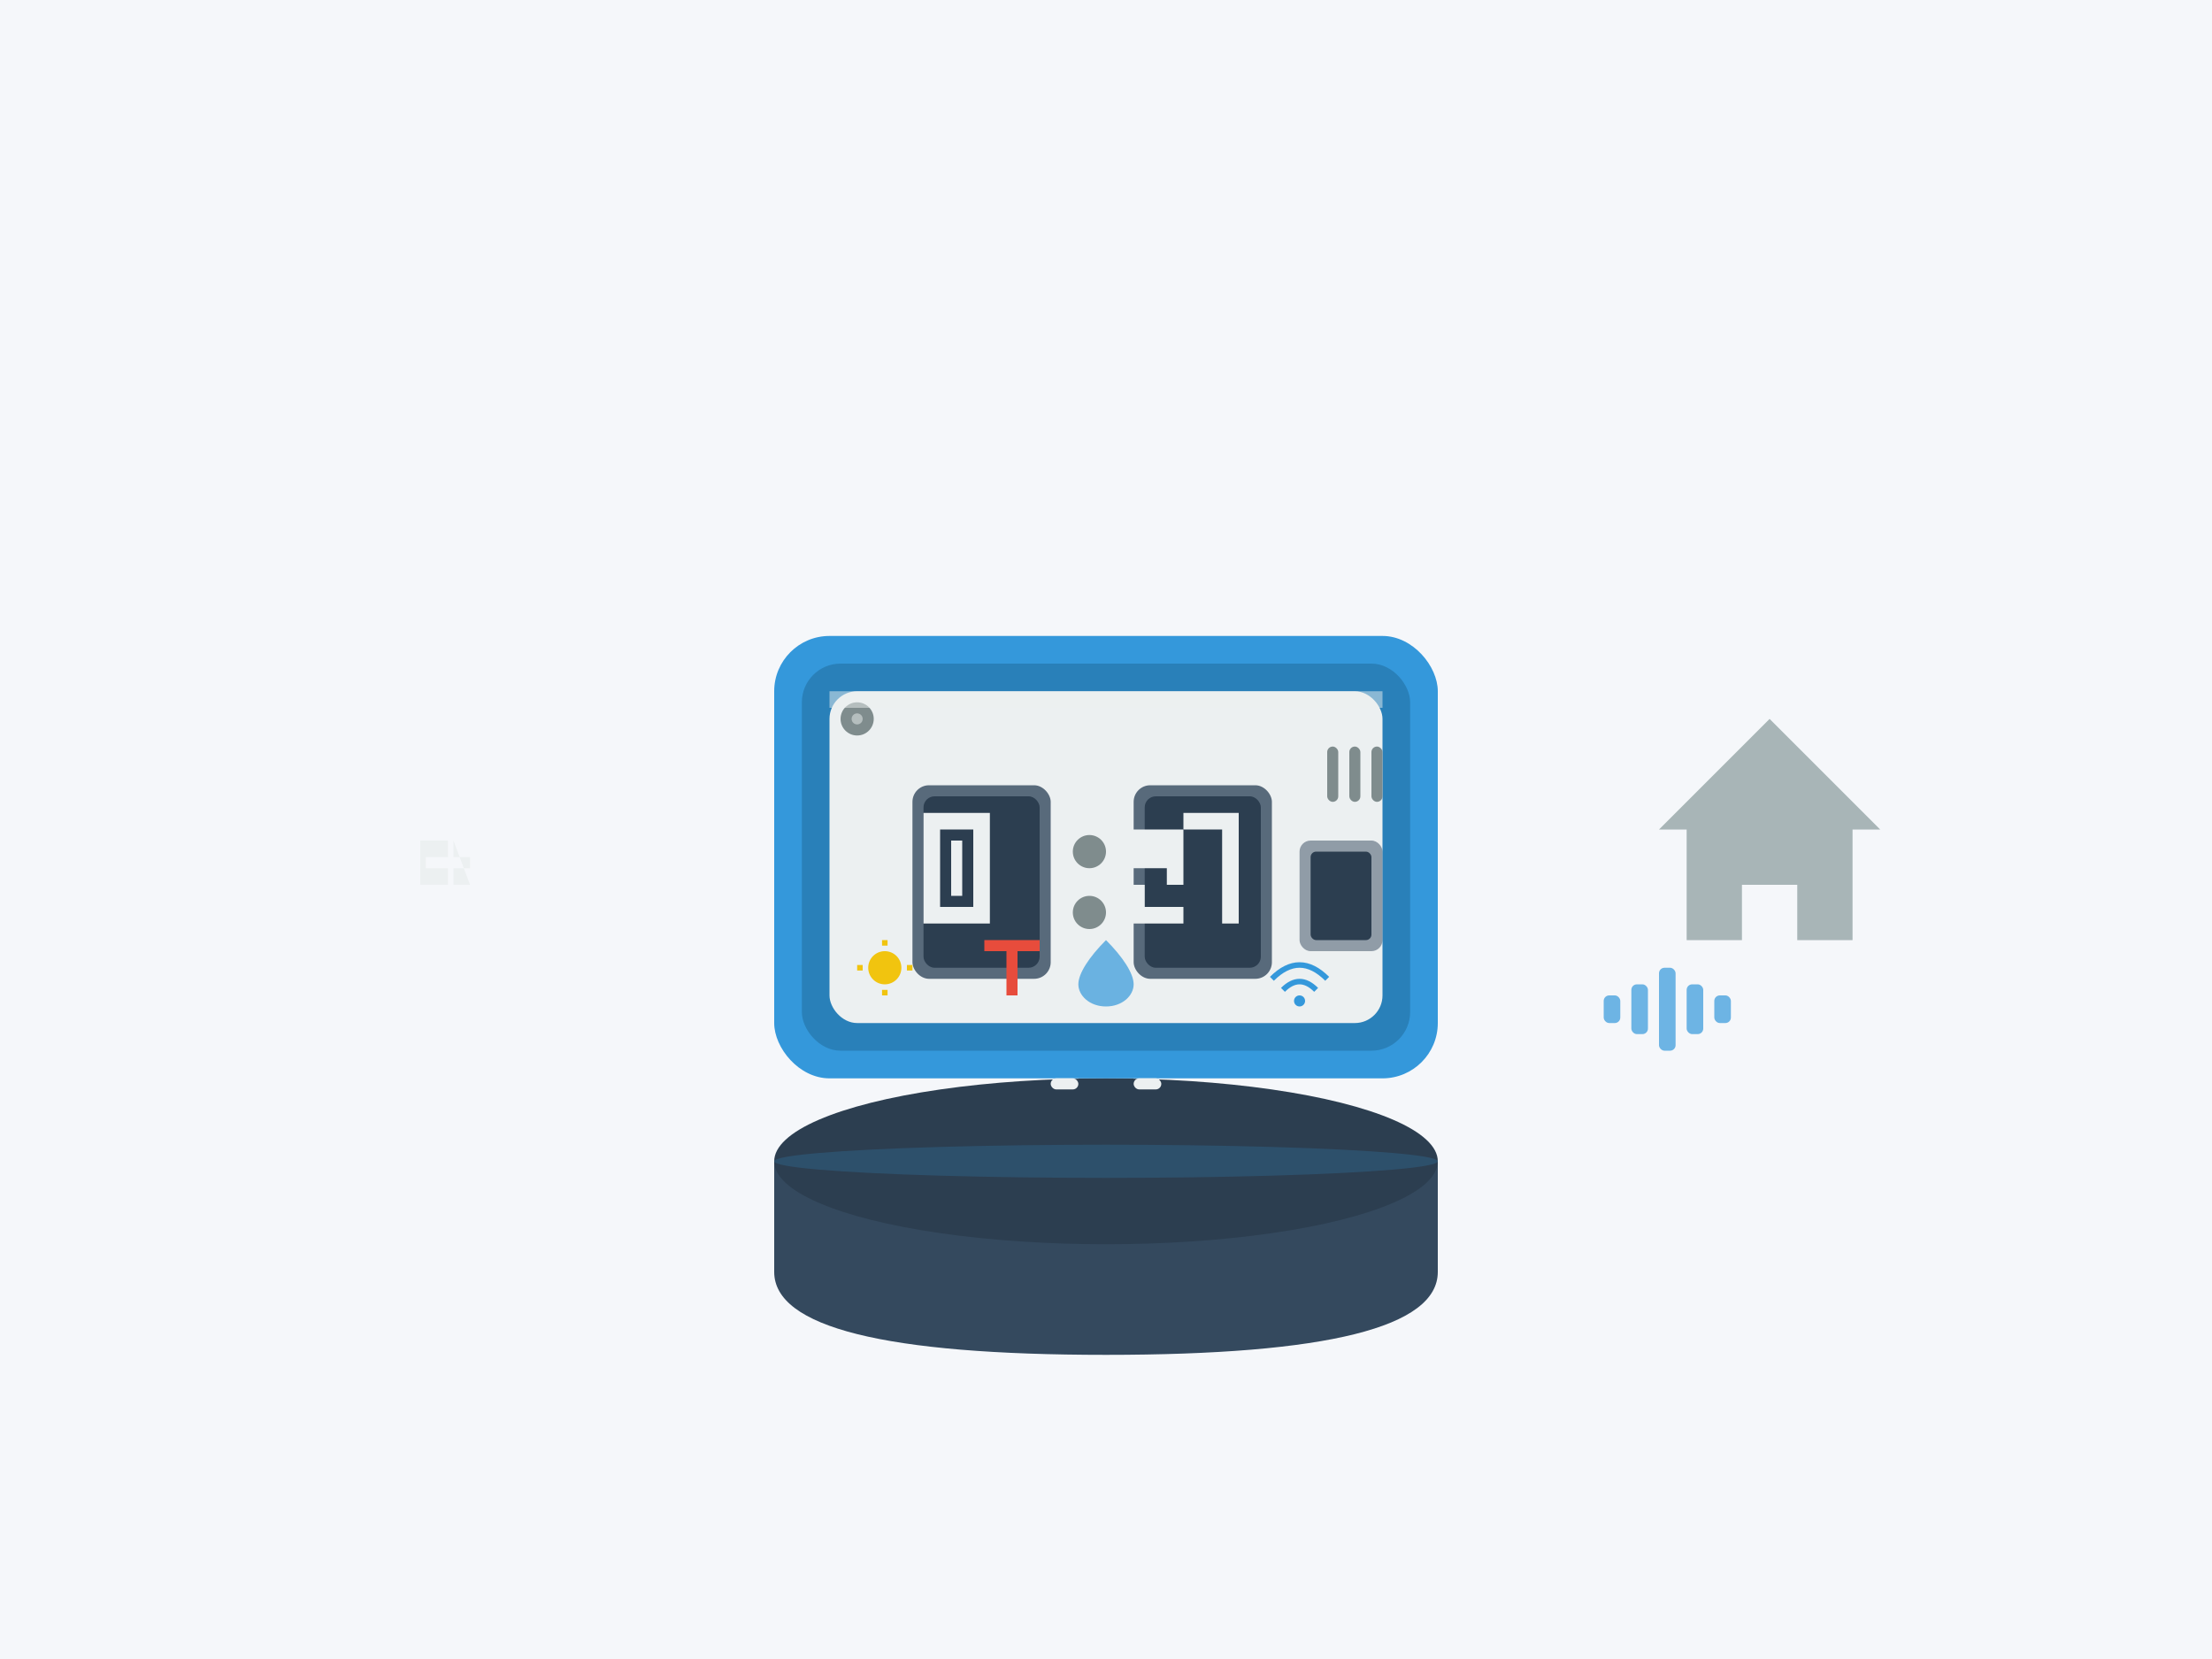 <svg xmlns="http://www.w3.org/2000/svg" viewBox="0 0 400 300">
  <!-- Background -->
  <rect width="400" height="300" fill="#f5f7fa" />
  
  <!-- Clock Base -->
  <path d="M140,210 L140,230 C140,240 160,245 200,245 C240,245 260,240 260,230 L260,210 Z" fill="#34495e" />
  <ellipse cx="200" cy="210" rx="60" ry="15" fill="#2c3e50" />
  
  <!-- Clock Stand -->
  <rect x="195" y="195" width="10" height="15" fill="#2c3e50" />
  
  <!-- Clock Body -->
  <rect x="140" y="115" width="120" height="80" rx="10" fill="#3498db" />
  <rect x="145" y="120" width="110" height="70" rx="7" fill="#2980b9" />
  
  <!-- Clock Display -->
  <rect x="150" y="125" width="100" height="60" rx="5" fill="#ecf0f1" />
  
  <!-- Time Display -->
  <g transform="translate(165, 142)">
    <!-- Hours -->
    <rect x="0" y="0" width="25" height="35" rx="3" fill="#34495e" opacity="0.8" />
    <rect x="2" y="2" width="21" height="31" rx="2" fill="#2c3e50" />
    
    <!-- Colon -->
    <circle cx="32" cy="12" r="3" fill="#7f8c8d" />
    <circle cx="32" cy="23" r="3" fill="#7f8c8d" />
    
    <!-- Minutes -->
    <rect x="40" y="0" width="25" height="35" rx="3" fill="#34495e" opacity="0.8" />
    <rect x="42" y="2" width="21" height="31" rx="2" fill="#2c3e50" />
    
    <!-- Seconds -->
    <rect x="70" y="10" width="15" height="20" rx="2" fill="#34495e" opacity="0.5" />
    <rect x="72" y="12" width="11" height="16" rx="1" fill="#2c3e50" />
  </g>
  
  <!-- Digital Clock Elements -->
  <g fill="#ecf0f1">
    <!-- Hour "10" -->
    <path d="M172,152 L172,162 L174,162 L174,152 Z" />
    <path d="M167,147 L167,167 L179,167 L179,147 Z M170,150 L176,150 L176,164 L170,164 Z" />
    
    <!-- Minute "42" -->
    <path d="M47,147 L47,157 L54,157 L54,160 L47,160 L47,167 L57,167 L57,164 L50,164 L50,160 L57,160 L57,150 L47,150 Z" transform="translate(157)" />
    <path d="M47,147 L57,147 L57,167 L54,167 L54,150 L47,150 Z" transform="translate(167)" />
    
    <!-- Second "36" -->
    <path d="M76,152 L81,152 L81,155 L77,155 L77,157 L81,157 L81,160 L76,160 Z" />
    <path d="M82,152 L82,155 L85,155 L85,157 L82,157 L82,160 L85,160 Z" />
  </g>
  
  <!-- Ambient Light Sensor -->
  <circle cx="155" cy="130" r="3" fill="#7f8c8d" />
  <circle cx="155" cy="130" r="1" fill="#ecf0f1" opacity="0.5" />
  
  <!-- Button Array -->
  <rect x="190" y="195" width="5" height="2" rx="1" fill="#ecf0f1" />
  <rect x="205" y="195" width="5" height="2" rx="1" fill="#ecf0f1" />
  
  <!-- Speaker Grille -->
  <g transform="translate(240, 135)">
    <rect x="0" y="0" width="2" height="10" rx="1" fill="#7f8c8d" />
    <rect x="4" y="0" width="2" height="10" rx="1" fill="#7f8c8d" />
    <rect x="8" y="0" width="2" height="10" rx="1" fill="#7f8c8d" />
  </g>
  
  <!-- Weather Icons -->
  <g transform="translate(155, 170)">
    <!-- Sun -->
    <circle cx="5" cy="5" r="3" fill="#f1c40f" />
    <line x1="5" y1="0" x2="5" y2="1" stroke="#f1c40f" stroke-width="1" />
    <line x1="5" y1="9" x2="5" y2="10" stroke="#f1c40f" stroke-width="1" />
    <line x1="0" y1="5" x2="1" y2="5" stroke="#f1c40f" stroke-width="1" />
    <line x1="9" y1="5" x2="10" y2="5" stroke="#f1c40f" stroke-width="1" />
  </g>
  
  <g transform="translate(178, 170)">
    <!-- Temperature -->
    <path d="M0,0 L10,0 L10,2 L6,2 L6,10 L4,10 L4,2 L0,2 Z" fill="#e74c3c" />
  </g>
  
  <g transform="translate(195, 170)">
    <!-- Humidity -->
    <path d="M5,0 C8,3 10,6 10,8 C10,10 8,12 5,12 C2,12 0,10 0,8 C0,6 2,3 5,0 Z" fill="#3498db" opacity="0.7" />
  </g>
  
  <!-- Wireless Connection Icon -->
  <g transform="translate(230, 170)">
    <path d="M0,7 Q5,2 10,7" stroke="#3498db" stroke-width="1" fill="none" />
    <path d="M2,9 Q5,6 8,9" stroke="#3498db" stroke-width="1" fill="none" />
    <circle cx="5" cy="11" r="1" fill="#3498db" />
  </g>
  
  <!-- Smart Home Connectivity Symbol -->
  <path d="M300,150 L320,130 L340,150 L335,150 L335,170 L325,170 L325,160 L315,160 L315,170 L305,170 L305,150 Z" fill="#95a5a6" opacity="0.8" />
  
  <!-- Voice Assistant Visualization -->
  <g transform="translate(290, 175)">
    <rect x="0" y="5" width="3" height="5" rx="1" fill="#3498db" opacity="0.7" />
    <rect x="5" y="3" width="3" height="9" rx="1" fill="#3498db" opacity="0.7" />
    <rect x="10" y="0" width="3" height="15" rx="1" fill="#3498db" opacity="0.7" />
    <rect x="15" y="3" width="3" height="9" rx="1" fill="#3498db" opacity="0.7" />
    <rect x="20" y="5" width="3" height="5" rx="1" fill="#3498db" opacity="0.7" />
  </g>
  
  <!-- Glow Effect -->
  <rect x="150" y="125" width="100" height="3" fill="#ecf0f1" opacity="0.5" />
  <ellipse cx="200" cy="210" rx="60" ry="3" fill="#3498db" opacity="0.2" />
</svg>
